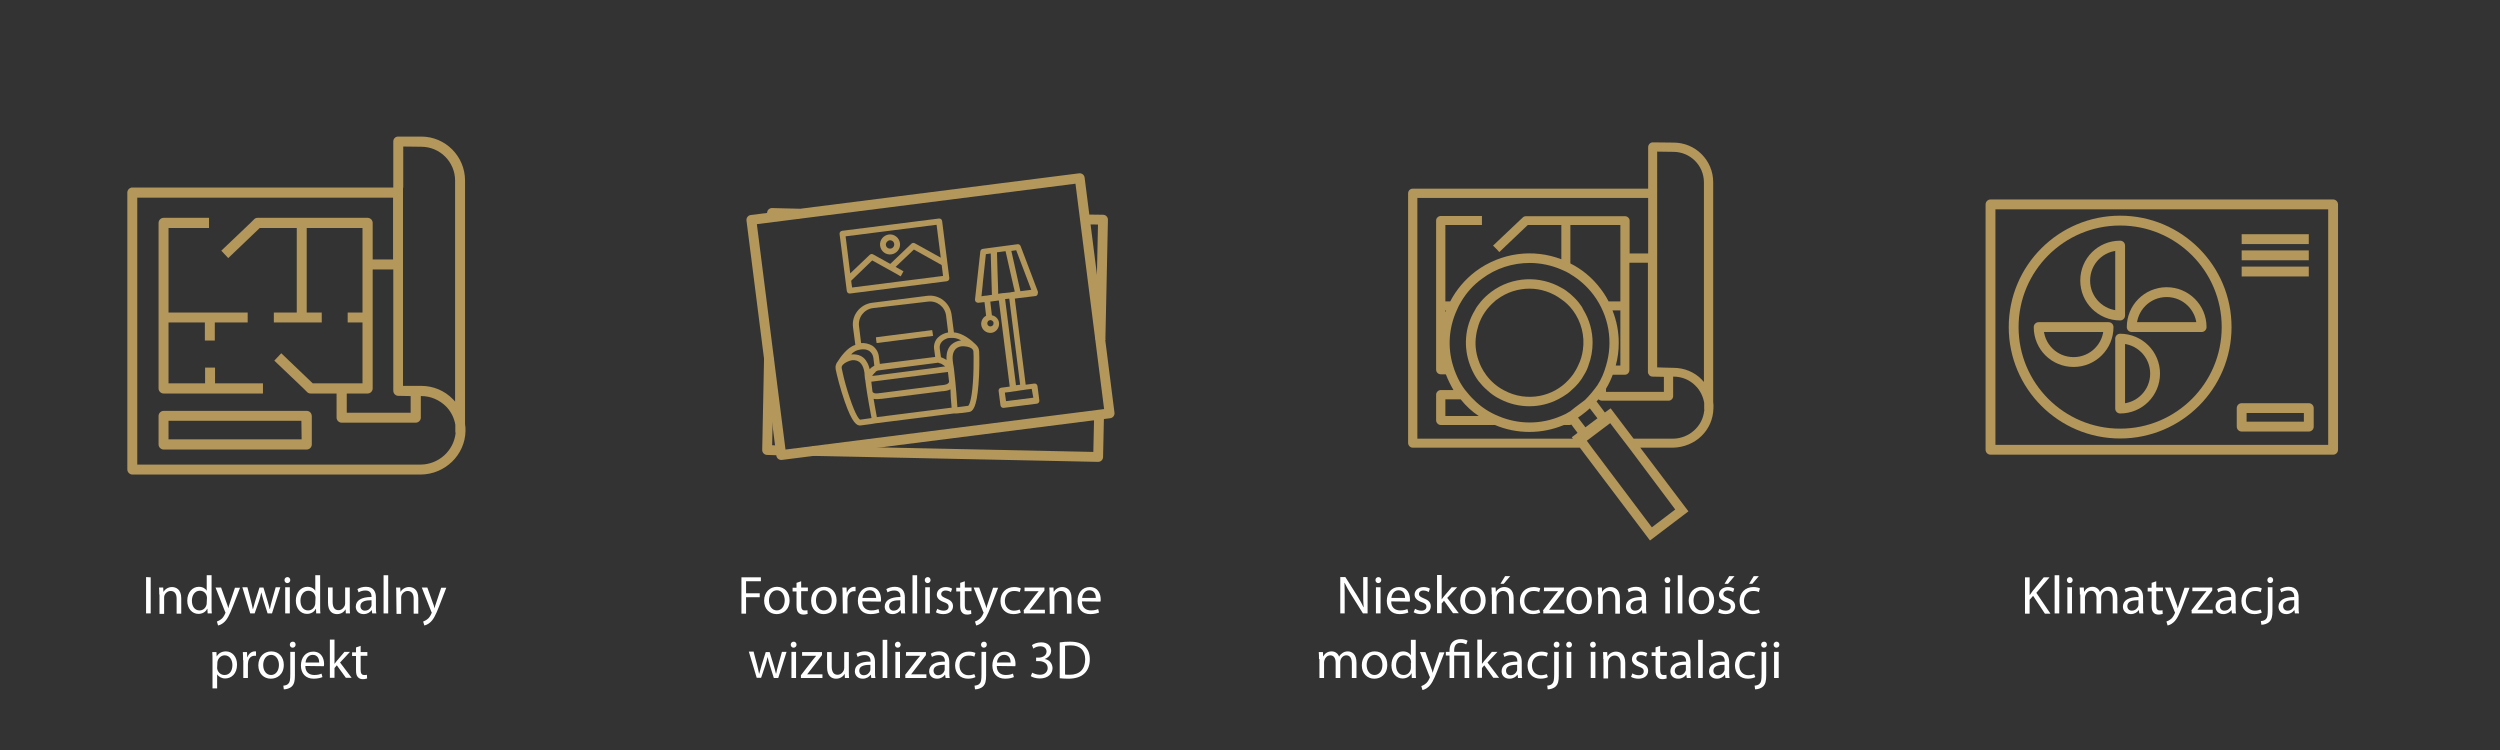 <?xml version="1.0" encoding="utf-8"?>
<!-- Generator: Adobe Illustrator 26.3.1, SVG Export Plug-In . SVG Version: 6.00 Build 0)  -->
<svg version="1.1" id="Warstwa_1" xmlns="http://www.w3.org/2000/svg" xmlns:xlink="http://www.w3.org/1999/xlink" x="0px" y="0px"
	 viewBox="0 0 1080 324" style="enable-background:new 0 0 1080 324;" xml:space="preserve">
<rect x="0" y="0" width="1080" height="324" fill="#333333" stroke="none"/>
<style type="text/css">
	.st0{fill:#FFFFFF;}
	.st1{fill:#B4975A;}
	.st2{fill:none;stroke:#B4975A;stroke-width:4.252;stroke-linejoin:round;stroke-miterlimit:10;}
</style>
<g>
	<path class="st0" d="M65.1,249.4V265h-2v-15.7L65.1,249.4L65.1,249.4z"/>
	<path class="st0" d="M68.8,256.8c0-1.2,0-2.1-0.1-3h1.8l0.1,1.9l0,0c0.6-1,1.9-2.1,3.7-2.1c1.6,0,4,0.9,4,4.8v6.7h-2v-6.5
		c0-1.8-0.7-3.3-2.6-3.3c-1.3,0-2.4,1-2.7,2.1c-0.1,0.3-0.1,0.6-0.1,1v6.8h-2v-8.4H68.8z"/>
	<path class="st0" d="M91.4,248.5v13.6c0,1,0,2.1,0.1,2.9h-1.8l-0.1-2h-0.1c-0.6,1.3-2,2.2-3.8,2.2c-2.7,0-4.8-2.3-4.8-5.7
		c0-3.7,2.3-6,5-6c1.7,0,2.9,0.8,3.4,1.7l0,0v-6.7H91.4z M89.4,258.4c0-0.3,0-0.6-0.1-0.9c-0.3-1.3-1.4-2.3-3-2.3
		c-2.1,0-3.4,1.9-3.4,4.3c0,2.3,1.1,4.2,3.3,4.2c1.4,0,2.6-0.9,3-2.4c0.1-0.3,0.1-0.6,0.1-0.9L89.4,258.4L89.4,258.4z"/>
	<path class="st0" d="M95.5,253.8l2.4,6.7c0.3,0.7,0.6,1.6,0.7,2.3l0,0c0.2-0.7,0.4-1.5,0.7-2.3l2.2-6.6h2.2l-3.1,8
		c-1.5,3.9-2.5,5.8-3.9,7c-1,0.9-2,1.2-2.5,1.3l-0.5-1.7c0.5-0.2,1.2-0.5,1.8-1c0.6-0.4,1.2-1.2,1.7-2.3c0.1-0.2,0.2-0.4,0.2-0.5
		s0-0.3-0.2-0.5l-4.1-10.4L95.5,253.8L95.5,253.8z"/>
	<path class="st0" d="M106.9,253.8l1.5,5.7c0.3,1.3,0.6,2.4,0.8,3.6h0.1c0.3-1.1,0.6-2.3,1-3.6l1.8-5.7h1.7l1.7,5.6
		c0.4,1.3,0.7,2.5,1,3.7h0.1c0.2-1.1,0.5-2.3,0.9-3.7l1.6-5.7h2l-3.6,11.3h-1.9l-1.7-5.4c-0.4-1.3-0.7-2.4-1-3.7l0,0
		c-0.3,1.3-0.6,2.5-1,3.7L110,265h-1.9l-3.4-11.3h2.2V253.8z"/>
	<path class="st0" d="M125.4,250.6c0,0.7-0.5,1.3-1.3,1.3c-0.7,0-1.2-0.6-1.2-1.3s0.5-1.3,1.3-1.3
		C124.9,249.3,125.4,249.9,125.4,250.6z M123.2,265v-11.3h2V265H123.2z"/>
	<path class="st0" d="M138.3,248.5v13.6c0,1,0,2.1,0.1,2.9h-1.8l-0.1-2h-0.1c-0.6,1.3-2,2.2-3.8,2.2c-2.7,0-4.8-2.3-4.8-5.7
		c0-3.7,2.3-6,5-6c1.7,0,2.9,0.8,3.4,1.7l0,0v-6.7H138.3z M136.3,258.4c0-0.3,0-0.6-0.1-0.9c-0.3-1.3-1.4-2.3-3-2.3
		c-2.1,0-3.4,1.9-3.4,4.3c0,2.3,1.1,4.2,3.3,4.2c1.4,0,2.6-0.9,3-2.4c0.1-0.3,0.1-0.6,0.1-0.9L136.3,258.4L136.3,258.4z"/>
	<path class="st0" d="M151.1,261.9c0,1.2,0,2.2,0.1,3.1h-1.8l-0.1-1.8l0,0c-0.5,0.9-1.7,2.1-3.7,2.1c-1.8,0-3.9-1-3.9-4.9v-6.6h2
		v6.2c0,2.1,0.7,3.6,2.5,3.6c1.4,0,2.3-1,2.7-1.9c0.1-0.3,0.2-0.7,0.2-1v-6.9h2V261.9z"/>
	<path class="st0" d="M162.4,262.3c0,1,0,1.9,0.2,2.7h-1.8l-0.2-1.4h-0.1c-0.6,0.9-1.8,1.7-3.4,1.7c-2.3,0-3.4-1.6-3.4-3.2
		c0-2.7,2.4-4.2,6.8-4.2v-0.2c0-0.9-0.3-2.6-2.6-2.6c-1.1,0-2.2,0.3-3,0.8l-0.5-1.4c0.9-0.6,2.3-1,3.7-1c3.4,0,4.3,2.3,4.3,4.6
		V262.3z M160.5,259.3c-2.2,0-4.8,0.3-4.8,2.5c0,1.3,0.9,2,1.9,2c1.5,0,2.4-0.9,2.8-1.9c0.1-0.2,0.1-0.5,0.1-0.7V259.3z"/>
	<path class="st0" d="M165.7,248.5h2V265h-2V248.5z"/>
	<path class="st0" d="M171.2,256.8c0-1.2,0-2.1-0.1-3h1.8l0.1,1.9l0,0c0.6-1,1.9-2.1,3.7-2.1c1.6,0,4,0.9,4,4.8v6.7h-2v-6.5
		c0-1.8-0.7-3.3-2.6-3.3c-1.3,0-2.4,1-2.7,2.1c-0.1,0.3-0.1,0.6-0.1,1v6.8h-2L171.2,256.8L171.2,256.8z"/>
	<path class="st0" d="M184.6,253.8l2.4,6.7c0.3,0.7,0.6,1.6,0.7,2.3l0,0c0.2-0.7,0.4-1.5,0.7-2.3l2.2-6.6h2.2l-3.1,8
		c-1.5,3.9-2.5,5.8-3.9,7c-1,0.9-2,1.2-2.5,1.3l-0.5-1.7c0.5-0.2,1.2-0.5,1.8-1c0.6-0.4,1.2-1.2,1.7-2.3c0.1-0.2,0.2-0.4,0.2-0.5
		s0-0.3-0.2-0.5l-4.1-10.4L184.6,253.8L184.6,253.8z"/>
	<path class="st0" d="M91.8,285.4c0-1.4,0-2.6-0.1-3.7h1.8l0.1,1.9l0,0c0.8-1.4,2.2-2.2,4-2.2c2.7,0,4.8,2.3,4.8,5.7
		c0,4-2.5,6-5.1,6c-1.5,0-2.8-0.7-3.5-1.8l0,0v6.1h-2C91.8,297.4,91.8,285.4,91.8,285.4z M93.8,288.4c0,0.3,0,0.6,0.1,0.8
		c0.4,1.4,1.6,2.4,3.1,2.4c2.2,0,3.4-1.8,3.4-4.3c0-2.2-1.2-4.2-3.3-4.2c-1.4,0-2.7,1-3.1,2.5c-0.1,0.3-0.1,0.6-0.1,0.8L93.8,288.4
		L93.8,288.4z"/>
	<path class="st0" d="M105,285.2c0-1.3,0-2.5-0.1-3.5h1.8l0.1,2.2h0.1c0.5-1.5,1.8-2.5,3.1-2.5c0.2,0,0.4,0,0.6,0v1.9
		c-0.2,0-0.4,0-0.7,0c-1.4,0-2.5,1.1-2.7,2.6c0,0.3-0.1,0.6-0.1,1v6h-2v-7.7H105z"/>
	<path class="st0" d="M122.6,287.2c0,4.2-2.9,6-5.6,6c-3,0-5.4-2.2-5.4-5.8c0-3.7,2.5-6,5.6-6C120.4,281.4,122.6,283.8,122.6,287.2z
		 M113.7,287.3c0,2.5,1.4,4.3,3.4,4.3s3.4-1.8,3.4-4.4c0-1.9-1-4.3-3.4-4.3C114.7,283,113.7,285.2,113.7,287.3z"/>
	<path class="st0" d="M122.4,296.2c1-0.1,1.7-0.3,2.2-0.9c0.6-0.6,0.8-1.5,0.8-4.2v-9.5h2v10.3c0,2.2-0.3,3.6-1.3,4.6
		c-0.9,0.9-2.4,1.3-3.5,1.3L122.4,296.2z M127.7,278.5c0,0.7-0.5,1.3-1.3,1.3c-0.7,0-1.2-0.6-1.2-1.3c0-0.7,0.5-1.3,1.3-1.3
		S127.7,277.8,127.7,278.5z"/>
	<path class="st0" d="M131.9,287.7c0,2.8,1.8,3.9,3.9,3.9c1.5,0,2.4-0.3,3.1-0.6l0.4,1.5c-0.7,0.3-2,0.7-3.8,0.7
		c-3.5,0-5.5-2.3-5.5-5.7s2-6,5.3-6c3.7,0,4.7,3.2,4.7,5.3c0,0.4,0,0.7-0.1,1L131.9,287.7L131.9,287.7z M137.9,286.2
		c0-1.3-0.5-3.3-2.8-3.3c-2.1,0-3,1.9-3.1,3.3H137.9z"/>
	<path class="st0" d="M144.5,286.8L144.5,286.8c0.3-0.4,0.7-0.9,1-1.3l3.3-3.9h2.4l-4.3,4.6l5,6.6h-2.5l-3.9-5.4l-1,1.2v4.2h-2
		v-16.5h2V286.8z"/>
	<path class="st0" d="M155.8,279v2.7h2.9v1.6h-2.9v6.1c0,1.4,0.4,2.2,1.5,2.2c0.6,0,0.9,0,1.2-0.1l0.1,1.6c-0.4,0.1-1,0.3-1.8,0.3
		c-1,0-1.7-0.3-2.2-0.9c-0.6-0.6-0.8-1.6-0.8-3v-6.1h-1.7v-1.6h1.7v-2.1L155.8,279z"/>
</g>
<g>
	<path class="st0" d="M320.3,249.4h8.4v1.7h-6.4v5.2h5.9v1.7h-5.9v7.1h-2V249.4z"/>
	<path class="st0" d="M341.1,259.3c0,4.2-2.9,6-5.6,6c-3,0-5.4-2.2-5.4-5.8c0-3.7,2.5-6,5.6-6C338.9,253.5,341.1,255.9,341.1,259.3z
		 M332.2,259.4c0,2.5,1.4,4.3,3.4,4.3s3.4-1.8,3.4-4.4c0-1.9-1-4.3-3.4-4.3C333.2,255.1,332.2,257.3,332.2,259.4z"/>
	<path class="st0" d="M346.1,251.1v2.7h2.9v1.6h-2.9v6.1c0,1.4,0.4,2.2,1.5,2.2c0.6,0,0.9,0,1.2-0.1l0.1,1.6c-0.4,0.1-1,0.3-1.8,0.3
		c-1,0-1.7-0.3-2.2-0.9c-0.6-0.6-0.8-1.6-0.8-3v-6.1h-1.7v-1.6h1.7v-2.1L346.1,251.1z"/>
	<path class="st0" d="M361.4,259.3c0,4.2-2.9,6-5.6,6c-3,0-5.4-2.2-5.4-5.8c0-3.7,2.5-6,5.6-6C359.2,253.5,361.4,255.9,361.4,259.3z
		 M352.5,259.4c0,2.5,1.4,4.3,3.4,4.3s3.4-1.8,3.4-4.4c0-1.9-1-4.3-3.4-4.3C353.5,255.1,352.5,257.3,352.5,259.4z"/>
	<path class="st0" d="M364,257.3c0-1.3,0-2.5-0.1-3.5h1.8l0.1,2.2h0.1c0.5-1.5,1.8-2.5,3.1-2.5c0.2,0,0.4,0,0.6,0v1.9
		c-0.2,0-0.4,0-0.7,0c-1.4,0-2.5,1.1-2.7,2.6c0,0.3-0.1,0.6-0.1,1v6h-2L364,257.3L364,257.3z"/>
	<path class="st0" d="M372.5,259.8c0,2.8,1.8,3.9,3.9,3.9c1.5,0,2.4-0.3,3.1-0.6l0.4,1.5c-0.7,0.3-2,0.7-3.8,0.7
		c-3.5,0-5.5-2.3-5.5-5.7s2-6,5.3-6c3.7,0,4.7,3.2,4.7,5.3c0,0.4,0,0.7-0.1,1L372.5,259.8L372.5,259.8z M378.5,258.3
		c0-1.3-0.5-3.3-2.8-3.3c-2.1,0-3,1.9-3.1,3.3H378.5z"/>
	<path class="st0" d="M390.9,262.3c0,1,0,1.9,0.2,2.7h-1.8l-0.2-1.4H389c-0.6,0.9-1.8,1.7-3.4,1.7c-2.3,0-3.4-1.6-3.4-3.2
		c0-2.7,2.4-4.2,6.8-4.2v-0.2c0-0.9-0.3-2.6-2.6-2.6c-1.1,0-2.2,0.3-3,0.8l-0.5-1.4c0.9-0.6,2.3-1,3.7-1c3.4,0,4.3,2.3,4.3,4.6
		V262.3z M388.9,259.3c-2.2,0-4.8,0.3-4.8,2.5c0,1.3,0.9,2,1.9,2c1.5,0,2.4-0.9,2.8-1.9c0.1-0.2,0.1-0.5,0.1-0.7V259.3z"/>
	<path class="st0" d="M394.2,248.5h2V265h-2V248.5z"/>
	<path class="st0" d="M402,250.6c0,0.7-0.5,1.3-1.3,1.3c-0.7,0-1.2-0.6-1.2-1.3s0.5-1.3,1.3-1.3C401.5,249.3,402,249.9,402,250.6z
		 M399.7,265v-11.3h2V265H399.7z"/>
	<path class="st0" d="M404.9,263c0.6,0.4,1.7,0.8,2.7,0.8c1.5,0,2.2-0.7,2.2-1.7s-0.6-1.5-2.1-2c-2-0.7-3-1.8-3-3.2
		c0-1.8,1.5-3.3,3.9-3.3c1.1,0,2.1,0.3,2.7,0.7l-0.5,1.5c-0.4-0.3-1.3-0.7-2.3-0.7c-1.2,0-1.9,0.7-1.9,1.5c0,0.9,0.7,1.3,2.1,1.9
		c1.9,0.7,3,1.7,3,3.4c0,2-1.6,3.4-4.2,3.4c-1.2,0-2.4-0.3-3.2-0.8L404.9,263z"/>
	<path class="st0" d="M416.8,251.1v2.7h2.9v1.6h-2.9v6.1c0,1.4,0.4,2.2,1.5,2.2c0.6,0,0.9,0,1.2-0.1l0.1,1.6c-0.4,0.1-1,0.3-1.8,0.3
		c-1,0-1.7-0.3-2.2-0.9c-0.6-0.6-0.8-1.6-0.8-3v-6.1h-1.7v-1.6h1.7v-2.1L416.8,251.1z"/>
	<path class="st0" d="M423,253.8l2.4,6.7c0.3,0.7,0.6,1.6,0.7,2.3l0,0c0.2-0.7,0.4-1.5,0.7-2.3l2.2-6.6h2.2l-3.1,8
		c-1.5,3.9-2.5,5.8-3.9,7c-1,0.9-2,1.2-2.5,1.3l-0.5-1.7c0.5-0.2,1.2-0.5,1.8-1c0.6-0.4,1.2-1.2,1.7-2.3c0.1-0.2,0.2-0.4,0.2-0.5
		s0-0.3-0.2-0.5l-4.1-10.4L423,253.8L423,253.8z"/>
	<path class="st0" d="M441,264.6c-0.5,0.3-1.7,0.7-3.2,0.7c-3.4,0-5.6-2.3-5.6-5.7c0-3.5,2.4-6,6-6c1.2,0,2.3,0.3,2.8,0.6l-0.5,1.6
		c-0.5-0.3-1.3-0.5-2.4-0.5c-2.6,0-4,1.9-4,4.3c0,2.6,1.7,4.2,3.9,4.2c1.2,0,1.9-0.3,2.5-0.5L441,264.6z"/>
	<path class="st0" d="M442.1,263.8l5.1-6.6c0.5-0.6,1-1.2,1.5-1.8l0,0h-6.1v-1.6h8.6v1.3l-5,6.5c-0.5,0.6-0.9,1.2-1.4,1.8l0,0h6.6
		v1.6h-9.1v-1.2H442.1z"/>
	<path class="st0" d="M453.4,256.8c0-1.2,0-2.1-0.1-3h1.8l0.1,1.9l0,0c0.6-1,1.9-2.1,3.7-2.1c1.6,0,4,0.9,4,4.8v6.7h-2v-6.5
		c0-1.8-0.7-3.3-2.6-3.3c-1.3,0-2.4,1-2.7,2.1c-0.1,0.3-0.1,0.6-0.1,1v6.8h-2L453.4,256.8L453.4,256.8z"/>
	<path class="st0" d="M467.4,259.8c0,2.8,1.8,3.9,3.9,3.9c1.5,0,2.4-0.3,3.1-0.6l0.4,1.5c-0.7,0.3-2,0.7-3.8,0.7
		c-3.5,0-5.5-2.3-5.5-5.7s2-6,5.3-6c3.7,0,4.7,3.2,4.7,5.3c0,0.4,0,0.7-0.1,1L467.4,259.8L467.4,259.8z M473.4,258.3
		c0-1.3-0.5-3.3-2.8-3.3c-2.1,0-3,1.9-3.1,3.3H473.4z"/>
	<path class="st0" d="M325.6,281.7l1.5,5.7c0.3,1.3,0.6,2.4,0.8,3.6h0.1c0.3-1.1,0.6-2.3,1-3.6l1.8-5.7h1.7l1.7,5.6
		c0.4,1.3,0.7,2.5,1,3.7h0.1c0.2-1.1,0.5-2.3,0.9-3.7l1.6-5.7h2l-3.6,11.3h-1.9l-1.7-5.4c-0.4-1.3-0.7-2.4-1-3.7l0,0
		c-0.3,1.3-0.6,2.5-1,3.7l-1.8,5.3h-1.9l-3.4-11.3h2.1V281.7z"/>
	<path class="st0" d="M344.1,278.5c0,0.7-0.5,1.3-1.3,1.3c-0.7,0-1.2-0.6-1.2-1.3c0-0.7,0.5-1.3,1.3-1.3
		C343.6,277.2,344.1,277.8,344.1,278.5z M341.9,292.9v-11.3h2v11.3H341.9z"/>
	<path class="st0" d="M346,291.7l5.1-6.6c0.5-0.6,1-1.2,1.5-1.8l0,0h-6.1v-1.6h8.6v1.3l-5,6.5c-0.5,0.6-0.9,1.2-1.4,1.8l0,0h6.6v1.6
		H346V291.7z"/>
	<path class="st0" d="M366.7,289.8c0,1.2,0,2.2,0.1,3.1H365l-0.1-1.8l0,0c-0.5,0.9-1.7,2.1-3.7,2.1c-1.8,0-3.9-1-3.9-4.9v-6.6h2v6.2
		c0,2.1,0.7,3.6,2.5,3.6c1.4,0,2.3-1,2.7-1.9c0.1-0.3,0.2-0.7,0.2-1v-6.9h2V289.8z"/>
	<path class="st0" d="M378,290.2c0,1,0,1.9,0.2,2.7h-1.8l-0.2-1.4h-0.1c-0.6,0.9-1.8,1.7-3.4,1.7c-2.3,0-3.4-1.6-3.4-3.2
		c0-2.7,2.4-4.2,6.8-4.2v-0.2c0-0.9-0.3-2.6-2.6-2.6c-1.1,0-2.2,0.3-3,0.8l-0.5-1.4c0.9-0.6,2.3-1,3.7-1c3.4,0,4.3,2.3,4.3,4.6
		V290.2z M376,287.2c-2.2,0-4.8,0.3-4.8,2.5c0,1.3,0.9,2,1.9,2c1.5,0,2.4-0.9,2.8-1.9c0.1-0.2,0.1-0.5,0.1-0.7V287.2z"/>
	<path class="st0" d="M381.3,276.4h2v16.5h-2V276.4z"/>
	<path class="st0" d="M389.1,278.5c0,0.7-0.5,1.3-1.3,1.3c-0.7,0-1.2-0.6-1.2-1.3c0-0.7,0.5-1.3,1.3-1.3
		C388.5,277.2,389.1,277.8,389.1,278.5z M386.8,292.9v-11.3h2v11.3H386.8z"/>
	<path class="st0" d="M390.9,291.7l5.1-6.6c0.5-0.6,1-1.2,1.5-1.8l0,0h-6.1v-1.6h8.6v1.3l-5,6.5c-0.5,0.6-0.9,1.2-1.4,1.8l0,0h6.6
		v1.6h-9.1v-1.2H390.9z"/>
	<path class="st0" d="M410.1,290.2c0,1,0,1.9,0.2,2.7h-1.8l-0.2-1.4h-0.1c-0.6,0.9-1.8,1.7-3.4,1.7c-2.3,0-3.4-1.6-3.4-3.2
		c0-2.7,2.4-4.2,6.8-4.2v-0.2c0-0.9-0.3-2.6-2.6-2.6c-1.1,0-2.2,0.3-3,0.8l-0.5-1.4c0.9-0.6,2.3-1,3.7-1c3.4,0,4.3,2.3,4.3,4.6
		V290.2z M408.1,287.2c-2.2,0-4.8,0.3-4.8,2.5c0,1.3,0.9,2,1.9,2c1.5,0,2.4-0.9,2.8-1.9c0.1-0.2,0.1-0.5,0.1-0.7V287.2z"/>
	<path class="st0" d="M421.4,292.5c-0.5,0.3-1.7,0.7-3.2,0.7c-3.4,0-5.6-2.3-5.6-5.7c0-3.5,2.4-6,6-6c1.2,0,2.3,0.3,2.8,0.6
		l-0.5,1.6c-0.5-0.3-1.3-0.5-2.4-0.5c-2.6,0-4,1.9-4,4.3c0,2.6,1.7,4.2,3.9,4.2c1.2,0,1.9-0.3,2.5-0.5L421.4,292.5z"/>
	<path class="st0" d="M421,296.2c1-0.1,1.7-0.3,2.2-0.9c0.6-0.6,0.8-1.5,0.8-4.2v-9.5h2v10.3c0,2.2-0.3,3.6-1.3,4.6
		c-0.9,0.9-2.4,1.3-3.5,1.3L421,296.2z M426.3,278.5c0,0.7-0.5,1.3-1.3,1.3c-0.7,0-1.2-0.6-1.2-1.3c0-0.7,0.5-1.3,1.3-1.3
		S426.3,277.8,426.3,278.5z"/>
	<path class="st0" d="M430.6,287.7c0,2.8,1.8,3.9,3.9,3.9c1.5,0,2.4-0.3,3.1-0.6l0.4,1.5c-0.7,0.3-2,0.7-3.8,0.7
		c-3.5,0-5.5-2.3-5.5-5.7s2-6,5.3-6c3.7,0,4.7,3.2,4.7,5.3c0,0.4,0,0.7-0.1,1L430.6,287.7L430.6,287.7z M436.6,286.2
		c0-1.3-0.5-3.3-2.8-3.3c-2.1,0-3,1.9-3.1,3.3H436.6z"/>
	<path class="st0" d="M445.9,290.6c0.6,0.3,1.9,0.9,3.3,0.9c2.6,0,3.4-1.7,3.4-2.9c0-2.1-1.9-3-3.9-3h-1.1v-1.5h1.1
		c1.5,0,3.4-0.8,3.4-2.6c0-1.2-0.8-2.3-2.7-2.3c-1.2,0-2.4,0.5-3,1l-0.6-1.5c0.8-0.6,2.3-1.2,4-1.2c3,0,4.3,1.8,4.3,3.6
		c0,1.6-1,2.9-2.8,3.6l0,0c1.9,0.3,3.3,1.7,3.4,3.9c0,2.4-1.9,4.5-5.5,4.5c-1.7,0-3.2-0.5-3.9-1L445.9,290.6z"/>
	<path class="st0" d="M458,277.5c1.2-0.2,2.7-0.3,4.3-0.3c2.9,0,5,0.7,6.3,2c1.4,1.3,2.2,3.1,2.2,5.6c0,2.6-0.8,4.7-2.3,6.1
		c-1.5,1.5-3.9,2.3-7,2.3c-1.5,0-2.7-0.1-3.7-0.2v-15.5H458z M460.1,291.4c0.5,0.1,1.3,0.1,2,0.1c4.3,0,6.7-2.4,6.7-6.7
		c0-3.7-2.1-6-6.3-6c-1,0-1.8,0.1-2.4,0.2L460.1,291.4L460.1,291.4z"/>
</g>
<g>
	<path class="st0" d="M579,265v-15.7h2.2l5,7.9c1.1,1.8,2.1,3.5,2.8,5.1h0.1c-0.2-2.1-0.2-4-0.2-6.4v-6.6h1.9V265h-2l-5-8
		c-1.1-1.7-2.1-3.5-2.9-5.2h-0.1c0.1,2,0.1,3.9,0.1,6.5v6.7H579z"/>
	<path class="st0" d="M596.7,250.6c0,0.7-0.5,1.3-1.3,1.3c-0.7,0-1.2-0.6-1.2-1.3s0.5-1.3,1.3-1.3
		C596.2,249.3,596.7,249.9,596.7,250.6z M594.4,265v-11.3h2V265H594.4z"/>
	<path class="st0" d="M601,259.8c0,2.8,1.8,3.9,3.9,3.9c1.5,0,2.4-0.3,3.1-0.6l0.4,1.5c-0.7,0.3-2,0.7-3.8,0.7
		c-3.5,0-5.5-2.3-5.5-5.7s2-6,5.3-6c3.7,0,4.7,3.2,4.7,5.3c0,0.4,0,0.7-0.1,1L601,259.8L601,259.8z M607,258.3
		c0-1.3-0.5-3.3-2.8-3.3c-2.1,0-3,1.9-3.1,3.3H607z"/>
	<path class="st0" d="M611.3,263c0.6,0.4,1.7,0.8,2.7,0.8c1.5,0,2.2-0.7,2.2-1.7s-0.6-1.5-2.1-2c-2-0.7-3-1.8-3-3.2
		c0-1.8,1.5-3.3,3.9-3.3c1.1,0,2.1,0.3,2.7,0.7l-0.5,1.5c-0.4-0.3-1.3-0.7-2.3-0.7c-1.2,0-1.9,0.7-1.9,1.5c0,0.9,0.7,1.3,2.1,1.9
		c1.9,0.7,3,1.7,3,3.4c0,2-1.6,3.4-4.2,3.4c-1.2,0-2.4-0.3-3.2-0.8L611.3,263z"/>
	<path class="st0" d="M622.8,258.9L622.8,258.9c0.3-0.4,0.7-0.9,1-1.3l3.3-3.9h2.4l-4.3,4.6l5,6.6h-2.5l-3.9-5.4l-1,1.2v4.2h-2
		v-16.5h2V258.9z"/>
	<path class="st0" d="M641.8,259.3c0,4.2-2.9,6-5.6,6c-3,0-5.4-2.2-5.4-5.8c0-3.7,2.5-6,5.6-6C639.7,253.5,641.8,255.9,641.8,259.3z
		 M632.9,259.4c0,2.5,1.4,4.3,3.4,4.3s3.4-1.8,3.4-4.4c0-1.9-1-4.3-3.4-4.3C634,255.1,632.9,257.3,632.9,259.4z"/>
	<path class="st0" d="M644.4,256.8c0-1.2,0-2.1-0.1-3h1.8l0.1,1.9l0,0c0.6-1,1.9-2.1,3.7-2.1c1.6,0,4,0.9,4,4.8v6.7h-2v-6.5
		c0-1.8-0.7-3.3-2.6-3.3c-1.3,0-2.4,1-2.7,2.1c-0.1,0.3-0.1,0.6-0.1,1v6.8h-2v-8.4H644.4z M652.4,248.9l-2.8,3.3h-1.4l2-3.3H652.4z"
		/>
	<path class="st0" d="M665.4,264.6c-0.5,0.3-1.7,0.7-3.2,0.7c-3.4,0-5.6-2.3-5.6-5.7c0-3.5,2.4-6,6-6c1.2,0,2.3,0.3,2.8,0.6
		l-0.5,1.6c-0.5-0.3-1.3-0.5-2.4-0.5c-2.6,0-4,1.9-4,4.3c0,2.6,1.7,4.2,3.9,4.2c1.2,0,1.9-0.3,2.5-0.5L665.4,264.6z"/>
	<path class="st0" d="M666.5,263.8l5.1-6.6c0.5-0.6,1-1.2,1.5-1.8l0,0H667v-1.6h8.6v1.3l-5,6.5c-0.5,0.6-0.9,1.2-1.4,1.8l0,0h6.6
		v1.6h-9.1v-1.2H666.5z"/>
	<path class="st0" d="M687.7,259.3c0,4.2-2.9,6-5.6,6c-3,0-5.4-2.2-5.4-5.8c0-3.7,2.5-6,5.6-6C685.5,253.5,687.7,255.9,687.7,259.3z
		 M678.8,259.4c0,2.5,1.4,4.3,3.4,4.3s3.4-1.8,3.4-4.4c0-1.9-1-4.3-3.4-4.3C679.9,255.1,678.8,257.3,678.8,259.4z"/>
	<path class="st0" d="M690.3,256.8c0-1.2,0-2.1-0.1-3h1.8l0.1,1.9l0,0c0.6-1,1.9-2.1,3.7-2.1c1.6,0,4,0.9,4,4.8v6.7h-2v-6.5
		c0-1.8-0.7-3.3-2.6-3.3c-1.3,0-2.4,1-2.7,2.1c-0.1,0.3-0.1,0.6-0.1,1v6.8h-2v-8.4H690.3z"/>
	<path class="st0" d="M711.1,262.3c0,1,0,1.9,0.2,2.7h-1.8l-0.2-1.4h-0.1c-0.6,0.9-1.8,1.7-3.4,1.7c-2.3,0-3.4-1.6-3.4-3.2
		c0-2.7,2.4-4.2,6.8-4.2v-0.2c0-0.9-0.3-2.6-2.6-2.6c-1.1,0-2.2,0.3-3,0.8l-0.5-1.4c0.9-0.6,2.3-1,3.7-1c3.4,0,4.3,2.3,4.3,4.6
		V262.3z M709.2,259.3c-2.2,0-4.8,0.3-4.8,2.5c0,1.3,0.9,2,1.9,2c1.5,0,2.4-0.9,2.8-1.9c0.1-0.2,0.1-0.5,0.1-0.7V259.3z"/>
	<path class="st0" d="M721.6,250.6c0,0.7-0.5,1.3-1.3,1.3c-0.7,0-1.2-0.6-1.2-1.3s0.5-1.3,1.3-1.3
		C721.1,249.3,721.6,249.9,721.6,250.6z M719.4,265v-11.3h2V265H719.4z"/>
	<path class="st0" d="M724.8,248.5h2V265h-2V248.5z"/>
	<path class="st0" d="M740.5,259.3c0,4.2-2.9,6-5.6,6c-3,0-5.4-2.2-5.4-5.8c0-3.7,2.5-6,5.6-6C738.3,253.5,740.5,255.9,740.5,259.3z
		 M731.6,259.4c0,2.5,1.4,4.3,3.4,4.3s3.4-1.8,3.4-4.4c0-1.9-1-4.3-3.4-4.3C732.6,255.1,731.6,257.3,731.6,259.4z"/>
	<path class="st0" d="M742.8,263c0.6,0.4,1.7,0.8,2.7,0.8c1.5,0,2.2-0.7,2.2-1.7s-0.6-1.5-2.1-2c-2-0.7-3-1.8-3-3.2
		c0-1.8,1.5-3.3,3.9-3.3c1.1,0,2.1,0.3,2.7,0.7l-0.5,1.5c-0.4-0.3-1.3-0.7-2.3-0.7c-1.2,0-1.9,0.7-1.9,1.5c0,0.9,0.7,1.3,2.1,1.9
		c1.9,0.7,3,1.7,3,3.4c0,2-1.6,3.4-4.2,3.4c-1.2,0-2.4-0.3-3.2-0.8L742.8,263z M749.3,248.9l-2.8,3.3H745l2-3.3H749.3z"/>
	<path class="st0" d="M760.3,264.6c-0.5,0.3-1.7,0.7-3.2,0.7c-3.4,0-5.6-2.3-5.6-5.7c0-3.5,2.4-6,6-6c1.2,0,2.3,0.3,2.8,0.6
		l-0.5,1.6c-0.5-0.3-1.3-0.5-2.4-0.5c-2.6,0-4,1.9-4,4.3c0,2.6,1.7,4.2,3.9,4.2c1.2,0,1.9-0.3,2.5-0.5L760.3,264.6z M759.8,248.9
		l-2.8,3.3h-1.4l2-3.3H759.8z"/>
	<path class="st0" d="M569.8,284.7c0-1.2,0-2.1-0.1-3h1.8l0.1,1.8h0.1c0.6-1.1,1.7-2.1,3.6-2.1c1.5,0,2.7,0.9,3.2,2.3l0,0
		c0.3-0.7,0.8-1.1,1.3-1.5c0.7-0.5,1.4-0.8,2.5-0.8c1.5,0,3.7,1,3.7,4.9v6.6h-2v-6.3c0-2.2-0.8-3.5-2.4-3.5c-1.2,0-2.1,0.9-2.4,1.8
		c-0.1,0.3-0.2,0.7-0.2,1v7h-2v-6.7c0-1.8-0.8-3.1-2.3-3.1c-1.3,0-2.2,1-2.5,2c-0.1,0.3-0.2,0.7-0.2,1v6.8h-2v-8.2H569.8z"/>
	<path class="st0" d="M599.3,287.2c0,4.2-2.9,6-5.6,6c-3,0-5.4-2.2-5.4-5.8c0-3.7,2.5-6,5.6-6C597.2,281.4,599.3,283.8,599.3,287.2z
		 M590.4,287.3c0,2.5,1.4,4.3,3.4,4.3s3.4-1.8,3.4-4.4c0-1.9-1-4.3-3.4-4.3C591.5,283,590.4,285.2,590.4,287.3z"/>
	<path class="st0" d="M611.6,276.4V290c0,1,0,2.1,0.1,2.9h-1.8l-0.1-2h-0.1c-0.6,1.3-2,2.2-3.8,2.2c-2.7,0-4.8-2.3-4.8-5.7
		c0-3.7,2.3-6,5-6c1.7,0,2.9,0.8,3.4,1.7l0,0v-6.7H611.6z M609.6,286.3c0-0.3,0-0.6-0.1-0.9c-0.3-1.3-1.4-2.3-3-2.3
		c-2.1,0-3.4,1.9-3.4,4.3c0,2.3,1.1,4.2,3.3,4.2c1.4,0,2.6-0.9,3-2.4c0.1-0.3,0.1-0.6,0.1-0.9v-2H609.6z"/>
	<path class="st0" d="M615.8,281.7l2.4,6.7c0.3,0.7,0.6,1.6,0.7,2.3l0,0c0.2-0.7,0.4-1.5,0.7-2.3l2.2-6.6h2.2l-3.1,8
		c-1.5,3.9-2.5,5.8-3.9,7c-1,0.9-2,1.2-2.5,1.3l-0.5-1.7c0.5-0.2,1.2-0.5,1.8-1c0.6-0.4,1.2-1.2,1.7-2.3c0.1-0.2,0.2-0.4,0.2-0.5
		s0-0.3-0.2-0.5l-4.1-10.4H615.8z"/>
	<path class="st0" d="M626.2,292.9v-9.7h-1.6v-1.6h1.6V281c0-3,1.7-4.9,4.9-4.9c1,0,2.3,0.3,2.9,0.7l-0.6,1.6
		c-0.5-0.3-1.4-0.7-2.4-0.7c-2.2,0-2.8,1.5-2.8,3.3v0.6h6.5v11.3h-2v-9.7h-4.5v9.7L626.2,292.9L626.2,292.9z"/>
	<path class="st0" d="M640.2,286.8L640.2,286.8c0.3-0.4,0.7-0.9,1-1.3l3.3-3.9h2.4l-4.3,4.6l5,6.6h-2.5l-3.9-5.4l-1,1.2v4.2h-2
		v-16.5h2V286.8z"/>
	<path class="st0" d="M657.4,290.2c0,1,0,1.9,0.2,2.7h-1.8l-0.2-1.4h-0.1c-0.6,0.9-1.8,1.7-3.4,1.7c-2.3,0-3.4-1.6-3.4-3.2
		c0-2.7,2.4-4.2,6.8-4.2v-0.2c0-0.9-0.3-2.6-2.6-2.6c-1.1,0-2.2,0.3-3,0.8l-0.5-1.4c0.9-0.6,2.3-1,3.7-1c3.4,0,4.3,2.3,4.3,4.6
		V290.2z M655.4,287.2c-2.2,0-4.8,0.3-4.8,2.5c0,1.3,0.9,2,1.9,2c1.5,0,2.4-0.9,2.8-1.9c0.1-0.2,0.1-0.5,0.1-0.7V287.2z"/>
	<path class="st0" d="M668.7,292.5c-0.5,0.3-1.7,0.7-3.2,0.7c-3.4,0-5.6-2.3-5.6-5.7c0-3.5,2.4-6,6-6c1.2,0,2.3,0.3,2.8,0.6
		l-0.5,1.6c-0.5-0.3-1.3-0.5-2.4-0.5c-2.6,0-4,1.9-4,4.3c0,2.6,1.7,4.2,3.9,4.2c1.2,0,1.9-0.3,2.5-0.5L668.7,292.5z"/>
	<path class="st0" d="M668.4,296.2c1-0.1,1.7-0.3,2.2-0.9c0.6-0.6,0.8-1.5,0.8-4.2v-9.5h2v10.3c0,2.2-0.3,3.6-1.3,4.6
		c-0.9,0.9-2.4,1.3-3.5,1.3L668.4,296.2z M673.7,278.5c0,0.7-0.5,1.3-1.3,1.3c-0.7,0-1.2-0.6-1.2-1.3c0-0.7,0.5-1.3,1.3-1.3
		S673.7,277.8,673.7,278.5z"/>
	<path class="st0" d="M679.1,278.5c0,0.7-0.5,1.3-1.3,1.3c-0.7,0-1.2-0.6-1.2-1.3c0-0.7,0.5-1.3,1.3-1.3
		C678.5,277.2,679.1,277.8,679.1,278.5z M676.8,292.9v-11.3h2v11.3H676.8z"/>
	<path class="st0" d="M689.4,278.5c0,0.7-0.5,1.3-1.3,1.3c-0.7,0-1.2-0.6-1.2-1.3c0-0.7,0.5-1.3,1.3-1.3
		C688.9,277.2,689.4,277.8,689.4,278.5z M687.2,292.9v-11.3h2v11.3H687.2z"/>
	<path class="st0" d="M692.6,284.7c0-1.2,0-2.1-0.1-3h1.8l0.1,1.9l0,0c0.6-1,1.9-2.1,3.7-2.1c1.6,0,4,0.9,4,4.8v6.7h-2v-6.5
		c0-1.8-0.7-3.3-2.6-3.3c-1.3,0-2.4,1-2.7,2.1c-0.1,0.3-0.1,0.6-0.1,1v6.8h-2v-8.4H692.6z"/>
	<path class="st0" d="M705.2,290.9c0.6,0.4,1.7,0.8,2.7,0.8c1.5,0,2.2-0.7,2.2-1.7s-0.6-1.5-2.1-2c-2-0.7-3-1.8-3-3.2
		c0-1.8,1.5-3.3,3.9-3.3c1.1,0,2.1,0.3,2.7,0.7l-0.5,1.5c-0.4-0.3-1.3-0.7-2.3-0.7c-1.2,0-1.9,0.7-1.9,1.5c0,0.9,0.7,1.3,2.1,1.9
		c1.9,0.7,3,1.7,3,3.4c0,2-1.6,3.4-4.2,3.4c-1.2,0-2.4-0.3-3.2-0.8L705.2,290.9z"/>
	<path class="st0" d="M717.2,279v2.7h2.9v1.6h-2.9v6.1c0,1.4,0.4,2.2,1.5,2.2c0.6,0,0.9,0,1.2-0.1l0.1,1.6c-0.4,0.1-1,0.3-1.8,0.3
		c-1,0-1.7-0.3-2.2-0.9c-0.6-0.6-0.8-1.6-0.8-3v-6.1h-1.7v-1.6h1.7v-2.1L717.2,279z"/>
	<path class="st0" d="M730.3,290.2c0,1,0,1.9,0.2,2.7h-1.8l-0.2-1.4h-0.1c-0.6,0.9-1.8,1.7-3.4,1.7c-2.3,0-3.4-1.6-3.4-3.2
		c0-2.7,2.4-4.2,6.8-4.2v-0.2c0-0.9-0.3-2.6-2.6-2.6c-1.1,0-2.2,0.3-3,0.8l-0.5-1.4c0.9-0.6,2.3-1,3.7-1c3.4,0,4.3,2.3,4.3,4.6
		V290.2z M728.3,287.2c-2.2,0-4.8,0.3-4.8,2.5c0,1.3,0.9,2,1.9,2c1.5,0,2.4-0.9,2.8-1.9c0.1-0.2,0.1-0.5,0.1-0.7V287.2z"/>
	<path class="st0" d="M733.6,276.4h2v16.5h-2V276.4z"/>
	<path class="st0" d="M747,290.2c0,1,0,1.9,0.2,2.7h-1.8l-0.2-1.4h-0.1c-0.6,0.9-1.8,1.7-3.4,1.7c-2.3,0-3.4-1.6-3.4-3.2
		c0-2.7,2.4-4.2,6.8-4.2v-0.2c0-0.9-0.3-2.6-2.6-2.6c-1.1,0-2.2,0.3-3,0.8l-0.5-1.4c0.9-0.6,2.3-1,3.7-1c3.4,0,4.3,2.3,4.3,4.6
		V290.2z M745,287.2c-2.2,0-4.8,0.3-4.8,2.5c0,1.3,0.9,2,1.9,2c1.5,0,2.4-0.9,2.8-1.9c0.1-0.2,0.1-0.5,0.1-0.7V287.2z"/>
	<path class="st0" d="M758.3,292.5c-0.5,0.3-1.7,0.7-3.2,0.7c-3.4,0-5.6-2.3-5.6-5.7c0-3.5,2.4-6,6-6c1.2,0,2.3,0.3,2.8,0.6
		l-0.5,1.6c-0.5-0.3-1.3-0.5-2.4-0.5c-2.6,0-4,1.9-4,4.3c0,2.6,1.7,4.2,3.9,4.2c1.2,0,1.9-0.3,2.5-0.5L758.3,292.5z"/>
	<path class="st0" d="M758,296.2c1-0.1,1.7-0.3,2.2-0.9c0.6-0.6,0.8-1.5,0.8-4.2v-9.5h2v10.3c0,2.2-0.3,3.6-1.3,4.6
		c-0.9,0.9-2.4,1.3-3.5,1.3L758,296.2z M763.3,278.5c0,0.7-0.5,1.3-1.3,1.3c-0.7,0-1.2-0.6-1.2-1.3c0-0.7,0.5-1.3,1.3-1.3
		S763.3,277.8,763.3,278.5z"/>
	<path class="st0" d="M768.7,278.5c0,0.7-0.5,1.3-1.3,1.3c-0.7,0-1.2-0.6-1.2-1.3c0-0.7,0.5-1.3,1.3-1.3
		C768.2,277.2,768.7,277.8,768.7,278.5z M766.4,292.9v-11.3h2v11.3H766.4z"/>
</g>
<g>
	<path class="st0" d="M874.8,249.4h2v7.6h0.1c0.4-0.6,0.8-1.2,1.2-1.7l4.8-5.9h2.5l-5.7,6.7l6.1,9h-2.4l-5.1-7.7l-1.5,1.7v6h-2
		L874.8,249.4L874.8,249.4z"/>
	<path class="st0" d="M887.6,248.5h2V265h-2V248.5z"/>
	<path class="st0" d="M895.4,250.6c0,0.7-0.5,1.3-1.3,1.3c-0.7,0-1.2-0.6-1.2-1.3s0.5-1.3,1.3-1.3
		C894.8,249.3,895.4,249.9,895.4,250.6z M893.1,265v-11.3h2V265H893.1z"/>
	<path class="st0" d="M898.5,256.8c0-1.2,0-2.1-0.1-3h1.8l0.1,1.8h0.1c0.6-1.1,1.7-2.1,3.6-2.1c1.5,0,2.7,0.9,3.2,2.3l0,0
		c0.3-0.7,0.8-1.1,1.3-1.5c0.7-0.5,1.4-0.8,2.5-0.8c1.5,0,3.7,1,3.7,4.9v6.6h-2v-6.3c0-2.2-0.8-3.5-2.4-3.5c-1.2,0-2.1,0.9-2.4,1.8
		c-0.1,0.3-0.2,0.7-0.2,1v7h-2v-6.7c0-1.8-0.8-3.1-2.3-3.1c-1.3,0-2.2,1-2.5,2c-0.1,0.3-0.2,0.7-0.2,1v6.8h-2v-8.2H898.5z"/>
	<path class="st0" d="M925.8,262.3c0,1,0,1.9,0.2,2.7h-1.8l-0.2-1.4h-0.1c-0.6,0.9-1.8,1.7-3.4,1.7c-2.3,0-3.4-1.6-3.4-3.2
		c0-2.7,2.4-4.2,6.8-4.2v-0.2c0-0.9-0.3-2.6-2.6-2.6c-1.1,0-2.2,0.3-3,0.8l-0.5-1.4c0.9-0.6,2.3-1,3.7-1c3.4,0,4.3,2.3,4.3,4.6
		V262.3z M923.8,259.3c-2.2,0-4.8,0.3-4.8,2.5c0,1.3,0.9,2,1.9,2c1.5,0,2.4-0.9,2.8-1.9c0.1-0.2,0.1-0.5,0.1-0.7V259.3z"/>
	<path class="st0" d="M931.5,251.1v2.7h2.9v1.6h-2.9v6.1c0,1.4,0.4,2.2,1.5,2.2c0.6,0,0.9,0,1.2-0.1l0.1,1.6c-0.4,0.1-1,0.3-1.8,0.3
		c-1,0-1.7-0.3-2.2-0.9c-0.6-0.6-0.8-1.6-0.8-3v-6.1h-1.7v-1.6h1.7v-2.1L931.5,251.1z"/>
	<path class="st0" d="M937.7,253.8l2.4,6.7c0.3,0.7,0.6,1.6,0.7,2.3l0,0c0.2-0.7,0.4-1.5,0.7-2.3l2.2-6.6h2.2l-3.1,8
		c-1.5,3.9-2.5,5.8-3.9,7c-1,0.9-2,1.2-2.5,1.3l-0.5-1.7c0.5-0.2,1.2-0.5,1.8-1c0.6-0.4,1.2-1.2,1.7-2.3c0.1-0.2,0.2-0.4,0.2-0.5
		s0-0.3-0.2-0.5l-4.1-10.4L937.7,253.8L937.7,253.8z"/>
	<path class="st0" d="M946.6,263.8l5.1-6.6c0.5-0.6,1-1.2,1.5-1.8l0,0h-6.1v-1.6h8.6v1.3l-5,6.5c-0.5,0.6-0.9,1.2-1.4,1.8l0,0h6.6
		v1.6h-9.1v-1.2H946.6z"/>
	<path class="st0" d="M965.8,262.3c0,1,0,1.9,0.2,2.7h-1.8l-0.2-1.4h-0.1c-0.6,0.9-1.8,1.7-3.4,1.7c-2.3,0-3.4-1.6-3.4-3.2
		c0-2.7,2.4-4.2,6.8-4.2v-0.2c0-0.9-0.3-2.6-2.6-2.6c-1.1,0-2.2,0.3-3,0.8l-0.5-1.4c0.9-0.6,2.3-1,3.7-1c3.4,0,4.3,2.3,4.3,4.6
		V262.3z M963.8,259.3c-2.2,0-4.8,0.3-4.8,2.5c0,1.3,0.9,2,1.9,2c1.5,0,2.4-0.9,2.8-1.9c0.1-0.2,0.1-0.5,0.1-0.7V259.3z"/>
	<path class="st0" d="M977.1,264.6c-0.5,0.3-1.7,0.7-3.2,0.7c-3.4,0-5.6-2.3-5.6-5.7c0-3.5,2.4-6,6-6c1.2,0,2.3,0.3,2.8,0.6
		l-0.5,1.6c-0.5-0.3-1.3-0.5-2.4-0.5c-2.6,0-4,1.9-4,4.3c0,2.6,1.7,4.2,3.9,4.2c1.2,0,1.9-0.3,2.5-0.5L977.1,264.6z"/>
	<path class="st0" d="M976.7,268.3c1-0.1,1.7-0.3,2.2-0.9c0.6-0.6,0.8-1.5,0.8-4.2v-9.5h2V264c0,2.2-0.3,3.6-1.3,4.6
		c-0.9,0.9-2.4,1.3-3.5,1.3L976.7,268.3z M982,250.6c0,0.7-0.5,1.3-1.3,1.3c-0.7,0-1.2-0.6-1.2-1.3s0.5-1.3,1.3-1.3
		S982,249.9,982,250.6z"/>
	<path class="st0" d="M993,262.3c0,1,0,1.9,0.2,2.7h-1.8l-0.2-1.4h-0.1c-0.6,0.9-1.8,1.7-3.4,1.7c-2.3,0-3.4-1.6-3.4-3.2
		c0-2.7,2.4-4.2,6.8-4.2v-0.2c0-0.9-0.3-2.6-2.6-2.6c-1.1,0-2.2,0.3-3,0.8l-0.5-1.4c0.9-0.6,2.3-1,3.7-1c3.4,0,4.3,2.3,4.3,4.6
		V262.3z M991.1,259.3c-2.2,0-4.8,0.3-4.8,2.5c0,1.3,0.9,2,1.9,2c1.5,0,2.4-0.9,2.8-1.9c0.1-0.2,0.1-0.5,0.1-0.7V259.3z"/>
</g>
<g>
	<g>
		<g>
			<path class="st1" d="M132.5,177.5H70.7c-1.2,0-2.2,1-2.2,2.2V192c0,1.2,1,2.2,2.2,2.2h61.8c1.2,0,2.2-1,2.2-2.2v-12.3
				C134.6,178.4,133.7,177.5,132.5,177.5z M130.3,189.8H72.8v-8h57.4L130.3,189.8L130.3,189.8z"/>
		</g>
	</g>
	<g>
		<g>
			<path class="st1" d="M70.7,170h42.9v-2.2v-2.2h-0.7h-20v-6.8h-4.3v6.8H72.8v-26.3h15.7v7.8h4.3v-7.8h11.4h2.8V135h-4.2h-30V98.5
				h17.5v-2.2l0,0v-2.2H70.7c-1.2,0-2.2,1-2.2,2.2v71.5C68.5,169,69.5,170,70.7,170z"/>
		</g>
	</g>
	<g>
		<g>
			<path class="st1" d="M200.9,183.2V78c0-10.5-8.5-19-18.9-19h-10c-0.6,0-1.1,0.2-1.5,0.6c-0.4,0.4-0.6,1-0.6,1.5V81H57.2
				C56,81,55,82,55,83.2v119.6c0,1.2,1,2.2,2.2,2.2h79.1h45.4h0.1l0,0c10.5-0.1,19.1-8.5,19.3-18.8
				C201.1,185.2,201.1,184.2,200.9,183.2z M181.8,200.7h-0.1h-37h-8.5H59.3V85.4h110.5v26.7H161V96.3c0-1.2-1-2.2-2.2-2.2h-47.5
				c-0.6,0-1.1,0.2-1.5,0.6l-1.6,1.6l-12.6,12l1.5,1.6l1.5,1.6l13.6-13h16V135h-9.9v4.3H139V135h-6.5V98.5h24.1V135h-6.4v4.3h6.4
				v26.3h-21.5l-13.6-13l-1.5,1.6l-1.5,1.6l12.6,12l1.6,1.6c0.4,0.4,0.9,0.6,1.5,0.6h11.2v10.4c0,1.2,1,2.2,2.2,2.2h32
				c1.2,0,2.2-1,2.2-2.2v-9.3h0.1h0.1c4,0,7.7,1.6,10.6,4.4c2.2,2.2,3.6,5,4.1,8v3.3h0.1c0,0.2,0,0.4,0,0.5
				C195.9,194.8,189.5,200.6,181.8,200.7z M174.2,81.1V63.3l7.8,0.1c8.1,0,14.6,6.6,14.6,14.6v95.5c-0.3-0.4-0.6-0.7-1-1.1
				c-3.6-3.7-8.5-5.7-13.6-5.7h-0.2h-0.1h-4.3h-3.3v-50.2v-4.3V85.4v-2.2v-2.1H174.2z M149.8,170h9c1.2,0,2.2-1,2.2-2.2v-51.4h8.9
				v52.4c0,1.2,1,2.2,2.1,2.2l5.4,0.1v7.2h-27.6L149.8,170L149.8,170z M136.2,202.8L136.2,202.8L136.2,202.8L136.2,202.8z"/>
		</g>
	</g>
</g>
<g>
	
		<rect x="330.5" y="85.5" transform="matrix(0.992 -0.126 0.126 0.992 -14.04 51.825)" class="st2" width="143" height="102.4"/>
</g>
<g>
	<polygon class="st1" points="402.9,143.8 402.7,142.6 378.4,145.7 378.5,146.9 378.7,148.2 403.1,145.1 	"/>
	<path class="st1" d="M422.2,149.6c-0.2-0.3-0.5-0.6-0.8-0.9c-1.6-1.6-5.5-4.9-9.3-5.1l-1-7.6c-0.7-5.2-5.4-8.9-10.6-8.2l-23.8,3
		c-5.2,0.7-8.9,5.4-8.2,10.6l1,7.6c-3.6,1.1-6.5,5.4-7.7,7.3c-0.3,0.3-0.5,0.7-0.6,1.1l0,0c-0.3,0.7-0.3,1.4-0.2,2.1
		c0.5,2.5,2,8.5,3.9,13.9c3.3,9.5,5.3,10.6,6.9,10.4c0,0,1-0.1,2.2-0.3c0.3,0,0.5-0.1,0.8-0.1c0.9-0.1,1.6-0.2,2.1-0.3
		c0.4-0.1,0.8-0.1,1.1-0.2l34.2-4.3l0,0c0.4,0.1,0.8,0,1.3,0c0.5-0.1,1.2-0.1,2.1-0.2c0.3,0,0.6-0.1,0.8-0.1
		c1.2-0.2,2.2-0.3,2.2-0.3c1.6-0.2,3.3-1.8,4.1-11.8c0.5-5.7,0.4-11.9,0.3-14.4C422.9,150.9,422.7,150.2,422.2,149.6
		C422.3,149.6,422.3,149.6,422.2,149.6z M420.3,165.1c-0.6,8.6-1.8,10-2,10.2c-1.7,0.2-3.5,0.5-4.7,0.6c-0.6-9-1.2-14-1.5-16.6
		c-0.1-0.5-0.1-0.9-0.2-1.3c-0.1-0.7-0.2-1.1-0.2-1.2v-0.1c0-0.2-0.7-3.4,0.7-5.4c0.6-0.9,1.6-1.5,2.9-1.7c1.7-0.1,3.4,0.2,4.4,0.9
		c0.4,0.3,0.7,0.7,0.8,1.1v0.1c0,0.6,0.1,1.4,0.1,2.3C420.6,156.9,420.6,161.1,420.3,165.1z M411.1,176.1l-32.3,4.1
		c-0.6-3.1-1-5.7-1.4-7.9c0.6,0.1,1.4,0.2,2.3,0.1l0.7-0.1c0.1,0,0.1,0,0.2,0s0.1,0,0.2,0l26.3-3.3c0.1,0,0.2,0,0.4,0l0.7-0.1
		c1-0.1,1.7-0.4,2.4-0.7C410.6,170.3,410.8,173,411.1,176.1z M371.6,181.3c-0.3-0.1-1.8-1.3-4.5-9.4c-1.3-3.8-2.4-7.8-3-10.6
		c-0.2-0.9-0.4-1.7-0.5-2.3v-0.1c0-0.5,0.1-0.9,0.5-1.3c0.8-0.9,2.4-1.7,4-2c1.4-0.1,2.4,0.2,3.3,0.9c1.9,1.6,2.1,4.9,2.1,5.1v0.1
		c0,0.2,0,0.6,0.1,1.3c0,0.2,0,0.5,0.1,0.7c0,0.2,0,0.3,0.1,0.5l0,0c0.3,2.6,1,7.5,2.7,16.4C375.1,180.8,373.3,181.1,371.6,181.3z
		 M400.9,130.3c3.8-0.5,7.3,2.2,7.8,6l0.9,7.3c-1.7,0.3-3.3,1.1-4.4,2.2c-1.4,1.4-2,3.4-1.6,5.4l0.4,3l-23.9,3l-0.4-3
		c-0.2-2.1-1.3-3.8-2.9-4.9c-1.4-0.8-3.1-1.2-4.8-1.1l-0.9-7.3c-0.5-3.8,2.2-7.3,6-7.8L400.9,130.3z M407.7,166.3l-0.7,0.1h-0.1l0,0
		h-0.1c0,0,0,0-0.1,0l-26.4,3.4c-0.1,0-0.1,0-0.1,0l0,0h-0.1l-0.7,0.1c-2.1,0.3-2.5-0.6-2.5-0.8l-0.5-4.2l31.4-4l1.7-0.2l0.5,4.2
		C410,165.1,409.8,166,407.7,166.3z M410,164.9L410,164.9L410,164.9L410,164.9z M378.7,160.3c0.1,0,0.1-0.1,0.2-0.1s0.1-0.1,0.2-0.1
		c0,0,0,0,0.1,0c0.1-0.1,0.3-0.1,0.4-0.1h0.1l0.7-0.1l24-3.1l0.6-0.1c0.1,0,0.1,0,0.1,0c0.1,0,0.4,0,0.5,0.1l0,0
		c0.1,0,0.1,0.1,0.2,0.1h0.1c0.4,0.1,0.7,0.2,1,0.4s0.6,0.4,0.9,0.6l0,0c0.2,0.1,0.3,0.3,0.5,0.4l-0.9,0.1l-1.5,0.2l-1.2,0.2
		l-24,3.1l-1.2,0.2l-2.7,0.3c0.1-0.2,0.2-0.4,0.4-0.6l0.1-0.1l0,0c0.2-0.3,0.5-0.6,0.8-0.8C378.2,160.6,378.4,160.4,378.7,160.3z
		 M376.8,169.1L376.8,169.1L376.8,169.1L376.8,169.1z M415,147.1h-0.1c-1.5,0.2-2.7,0.8-3.7,1.6c-0.4,0.3-0.7,0.7-1,1.1
		c-1.3,1.8-1.4,4.1-1.3,5.7c-0.1-0.1-0.3-0.2-0.5-0.3c-0.4-0.2-0.7-0.4-1.2-0.6c-0.2-0.1-0.3-0.1-0.5-0.2c-0.1,0-0.1-0.1-0.2-0.1
		l-0.5-3.5l0,0c-0.2-1.3,0.1-2.4,1-3.3c0.6-0.6,1.3-1,2.1-1.3c0.3-0.1,0.7-0.2,1.1-0.2c0.1,0,0.2,0,0.3,0c0.4,0,0.8,0,1.2,0l0,0
		c0,0,0,0,0.1,0c1,0,2.2,0.4,3.3,1C415.1,147.1,415.1,147.1,415,147.1z M370.4,151.3L370.4,151.3c0.1,0,0.1,0,0.1,0
		c0.4-0.1,0.8-0.3,1.2-0.3c0.5-0.1,0.9-0.1,1.4-0.1c0.9,0,1.7,0.3,2.4,0.7c1,0.7,1.6,1.7,1.8,3l0,0l0.4,3.4
		c-0.2,0.1-0.5,0.3-0.7,0.4c-0.4,0.2-0.7,0.5-1,0.8c-0.1,0.1-0.2,0.2-0.3,0.3c-0.3-1.5-1.1-3.5-2.6-4.9c-0.4-0.3-0.8-0.6-1.2-0.8
		c-1.2-0.6-2.5-0.8-4-0.7h-0.1h-0.1C368.4,152.3,369.4,151.6,370.4,151.3z"/>
	<path class="st1" d="M367.2,126.8l41.8-5.3c0.7-0.1,1.2-0.7,1.1-1.4L407,95.5c-0.1-0.7-0.7-1.2-1.4-1.1l-41.8,5.3
		c-0.7,0.1-1.2,0.7-1.1,1.4l3.1,24.5C365.9,126.4,366.5,126.9,367.2,126.8z M366.3,120.9L366.3,120.9L366.3,120.9L366.3,120.9z
		 M376.8,112.5l10.8,6l1.5,0.9l0.6-1.1l0,0l0.6-1.1l-3.4-1.9l7.9-7.5l12,6.7l0.6,4.7l-39.3,5l-0.4-2.9l0.6-0.6L376.8,112.5z
		 M365.3,102.1l39.3-5l1.8,14.2l-11.2-6.2c-0.5-0.3-1.1-0.2-1.5,0.2l-9.1,8.7l-7.4-4.1c-0.5-0.3-1.1-0.2-1.5,0.2l-8.4,8L365.3,102.1
		z"/>
	<path class="st1" d="M385,109.9c2.4-0.3,4.1-2.5,3.8-4.8c-0.3-2.4-2.5-4.1-4.8-3.8c-2.4,0.3-4.1,2.5-3.8,4.8
		C380.5,108.6,382.7,110.2,385,109.9z M384.3,103.8c1-0.1,1.9,0.6,2,1.6s-0.6,1.9-1.6,2s-1.9-0.6-2-1.6
		C382.6,104.9,383.3,104,384.3,103.8z"/>
	<path class="st1" d="M448.3,125.8l-7.4-19.5c-0.2-0.5-0.8-0.9-1.3-0.8l-4.5,0.6l-6,0.8l-4.5,0.6c-0.6,0.1-1,0.5-1.1,1.1l-2.3,20.8
		c0,0.4,0.1,0.8,0.4,1c0.3,0.3,0.7,0.4,1,0.4l2.7-0.3l0.7,5.9c-1.4,0.7-2.3,2.3-2.1,4c0.3,2.1,2.2,3.6,4.3,3.4s3.6-2.2,3.4-4.3
		c-0.2-1.7-1.5-3-3.1-3.3l-0.7-5.9l2.2-0.3l1.5-0.2l4.7,37.2l-3.7,0.5c-0.7,0.1-1.2,0.7-1.1,1.4l0.8,6.2c0.1,0.7,0.7,1.2,1.4,1.1
		l14.3-1.8c0.7-0.1,1.2-0.7,1.1-1.4l-0.8-6.2c-0.1-0.7-0.7-1.2-1.4-1.1l-3.7,0.5l-4.7-37.2l1.5-0.2l7.4-0.9c0.4,0,0.7-0.3,0.9-0.6
		C448.4,126.6,448.5,126.2,448.3,125.8z M446.4,171.8l-11.8,1.5l-0.5-3.7l2.5-0.3l1.2-0.2l0.9-0.1l1.2-0.2l1.2-0.2l0.9-0.1l1.2-0.2
		l2.5-0.3L446.4,171.8z M440.7,166.2l-0.9,0.1l-0.9,0.1l-4.7-37.2l0.9-0.1l0.9-0.1L440.7,166.2z M435.9,126.4h-0.3l-0.9,0.1
		l-0.9,0.1h-0.3l-0.9,0.1l-1.2,0.2h-0.2v-1.6l-0.3-9l-0.2-7.3l3.7-0.5l1.6,7.1l2,8.8l0.4,1.6h-0.2l-1.2,0.2L435.9,126.4z
		 M425.1,127.8L424,128l0.5-4.8l0.1-1.2l1.3-12.2l2.1-0.3l0.5,17.9l-1,0.1l-1.2,0.2L425.1,127.8z M440.8,125.8l-3.9-17.4l2.1-0.3
		l6.5,17.1L440.8,125.8z M428,141c-0.7,0.1-1.4-0.4-1.5-1.2c0-0.4,0.1-0.7,0.3-1c0.2-0.3,0.5-0.4,0.9-0.5s0.7,0.1,1,0.3
		s0.5,0.5,0.5,0.9C429.3,140.3,428.8,140.9,428,141z"/>
</g>
<g>
	<polyline class="st2" points="468.8,94.8 476.5,94.9 475.4,146.9 475.4,146.9 	"/>
	<polyline class="st2" points="345.4,92.3 345.4,92.3 333.5,92 333.5,93.8 	"/>
	<polyline class="st2" points="474.8,179.1 474.8,179.1 474.4,197.4 350.8,194.8 350.8,194.8 	"/>
	<polyline class="st2" points="337.3,194.6 331.4,194.4 332.2,154.5 	"/>
</g>
<g>
	<path class="st1" d="M735,188.4c3.2-3.1,5.1-7.3,5.2-12c0.1-0.9,0-1.8-0.1-2.7v-95c0-9.5-7.7-17.1-17.1-17.1l-9-0.1
		c-0.5,0-1,0.2-1.4,0.6c-0.3,0.3-0.6,0.9-0.6,1.4v18H610.3c-1.1,0-2,0.9-2,2v107.9c0,1,0.9,2,2,2h72.2l30.3,40.1l16.6-12.6
		l-20.8-27.5h14.1C727.5,193.3,731.9,191.4,735,188.4z M715.9,65.5l7,0.1c7.3,0,13.2,5.9,13.2,13.2V165c-0.3-0.3-0.6-0.6-0.9-1
		c-3.2-3.3-7.6-5.1-12.3-5.1h-0.2l-3.9-0.1l-2.9-0.1L715.9,65.5L715.9,65.5z M713.9,162.7l4.9,0.1v6.5h-25v-1.4
		c1.2-1.9,2.1-3.9,2.9-6h5.2c1.1,0,2-0.9,2-2v-46.4h8v47.3C712,161.8,712.8,162.7,713.9,162.7z M684.9,184.6l-3.2-4.2
		c0.7-0.5,1.5-1,2.2-1.6c1-0.7,2-1.6,2.9-2.4l3.3,4.3L684.9,184.6z M684.8,172.7l-0.1,0.1l-4.4,3.3l-2,1.6l-0.2,0.1
		c-0.6,0.4-1.2,0.7-1.7,1c-0.6,0.3-1.3,0.6-2,0.9c-8.8,3.8-18.6,3.7-27.2,0c-3.9-1.6-7.6-4-10.7-7.2c-1.2-1.1-2.2-2.4-3.3-3.7
		c-0.1-0.1-0.1-0.2-0.2-0.2c-1.6-2.1-2.9-4.4-3.9-6.8c-0.6-1.3-1-2.6-1.4-3.9c-2.4-7.8-1.8-16.3,1.6-23.8c0.5-1.3,1.2-2.6,2-3.9
		c2.2-3.7,5.1-7,8.8-9.7c6.2-4.7,13.5-6.9,20.7-6.9c4.7,0,9.5,1,13.8,2.9c1.3,0.5,2.7,1.2,3.9,2c3.7,2.2,7.1,5.2,9.9,8.9
		c6.8,9.1,8.5,20.5,5.4,30.6c-0.8,2.9-2,5.8-3.7,8.4C688.6,168.5,686.8,170.7,684.8,172.7z M631,172.5c2.2,2.8,4.9,5.3,7.8,7.2
		h-14.4v-7.2H631z M624.4,134.9v-0.8h0.3C624.6,134.3,624.6,134.6,624.4,134.9z M696.6,134.1h3.4v23.8h-2c0.9-3.2,1.3-6.5,1.3-9.8
		C699.3,143.3,698.4,138.6,696.6,134.1z M694.9,130.2c-0.9-1.8-2.1-3.7-3.4-5.4c-3.6-4.8-8.1-8.5-13.1-11V97.2H700v33H694.9z
		 M612.3,189.5v-104H712v24h-8V95.3c0-1-0.9-1.9-2-1.9h-42.8c-0.5,0-1,0.2-1.3,0.5l-1.5,1.4L645,106.1l1.4,1.4l1.3,1.4L660,97.2
		h14.5V112c-12-4.6-25.9-3-37,5.2c-4.7,3.6-8.4,8-11,13h-2.1v-33h15.8v-3.9h-17.8c-1,0-2,0.9-2,1.9v64.5c0,1.1,0.9,2,2,2h2.2
		c0.9,2.3,2,4.6,3.3,6.8h-5.5c-1,0-2,0.9-2,2v11.1c0,1,0.9,2,2,2h23.4c4.7,2,9.8,3,14.9,3c5.1,0,10.1-1,14.9-3h2.5
		c0.2,0,0.5-0.1,0.7-0.2l2.7,3.6l-2.5,1.9l0.5,0.6L612.3,189.5L612.3,189.5z M723.7,220.1l-10.1,7.7l-25.9-34.4l-2.2-3l1.2-0.9
		l8.9-6.7l5.1,6.7l3,3.9L723.7,220.1z M705.7,189.5l-9.9-13.1l-2.5,1.8l-3.6-4.8c0.3-0.3,0.6-0.6,0.9-0.9c0.3,0.3,0.9,0.6,1.4,0.6
		h28.8c1.1,0,2-0.9,2-2v-8.4h0.2c3.6,0,7,1.4,9.5,4c2,2,3.2,4.5,3.7,7.3v3h0.1c0,0.1,0,0.3-0.1,0.5c-0.7,6.7-6.5,11.9-13.4,12
		c-0.1,0-0.1,0-0.1,0L705.7,189.5L705.7,189.5z"/>
	<path class="st1" d="M682.6,131.5c-0.3-0.5-0.7-0.9-1-1.3c-1-1.2-2.1-2.2-3.2-3.2c-1.2-1-2.5-2-3.9-2.7c-9.2-5.3-21.2-5-30.3,1.8
		c-1.6,1.2-3.1,2.6-4.4,4.1c-1,1.2-2,2.5-2.7,3.9c-4.3,7.1-5,15.9-2,23.8c0.5,1.3,1.1,2.7,1.8,3.9c0.5,1,1.2,1.9,1.8,2.8
		c1.2,1.5,2.4,2.8,3.8,4c1.7,1.6,3.6,2.9,5.7,3.9c3.9,2,8.2,3,12.5,3s8.5-1,12.4-3c1.4-0.7,2.8-1.6,4.1-2.5c0.5-0.4,1-0.8,1.5-1.3
		c2.4-2,4.3-4.3,5.7-6.9c0.8-1.3,1.4-2.6,1.8-3.9c1.2-3.2,1.8-6.5,1.8-9.9c0-4.8-1.3-9.8-4-14.2C683.7,133,683.2,132.2,682.6,131.5z
		 M683.8,151.2c-0.3,2.3-1,4.6-2,6.6c-0.6,1.4-1.4,2.7-2.2,3.9c-1.3,1.8-2.9,3.5-4.8,5c-0.9,0.7-1.9,1.3-2.9,1.9
		c-4.4,2.4-9.3,3.3-14.4,2.6c-2.8-0.4-5.4-1.3-7.8-2.6c-2.9-1.5-5.5-3.7-7.6-6.5c-0.1-0.1-0.2-0.2-0.2-0.3c-1.4-1.9-2.5-4-3.2-6.2
		c-1.2-3.4-1.6-7.1-1-10.8c0.2-1.5,0.6-2.9,1-4.3c1.3-4,3.7-7.5,7-10.3c0.3-0.3,0.6-0.6,1-0.8c4.2-3.2,9.2-4.7,14.1-4.7
		c4.8,0,9.7,1.6,13.7,4.6c1.8,1.2,3.5,2.8,4.9,4.7c0,0.1,0.1,0.1,0.1,0.1C683.1,139,684.7,145.1,683.8,151.2z"/>
</g>
<g>
	<rect x="859.9" y="88.3" class="st2" width="148" height="106"/>
	<g>
		<path class="st2" d="M910.9,141.3c0,8.3-6.7,15.1-15.1,15.1s-15.1-6.7-15.1-15.1H910.9z"/>
		<path class="st2" d="M920.9,141.3c0-8.3,6.7-15.1,15.1-15.1c8.3,0,15.1,6.7,15.1,15.1H920.9z"/>
		<path class="st2" d="M915.9,146.3c8.3,0,15.1,6.7,15.1,15.1c0,8.3-6.7,15.1-15.1,15.1V146.3z"/>
		<path class="st2" d="M915.9,136.3c-8.3,0-15.1-6.7-15.1-15.1s6.7-15.1,15.1-15.1V136.3z"/>
	</g>
	<circle class="st2" cx="915.9" cy="141.3" r="46"/>
	<rect x="968.4" y="176.3" class="st2" width="29" height="8"/>
	<line class="st2" x1="968.4" y1="103.3" x2="997.4" y2="103.3"/>
	<line class="st2" x1="968.4" y1="110.3" x2="997.4" y2="110.3"/>
	<line class="st2" x1="968.4" y1="117.3" x2="997.4" y2="117.3"/>
</g>
</svg>

